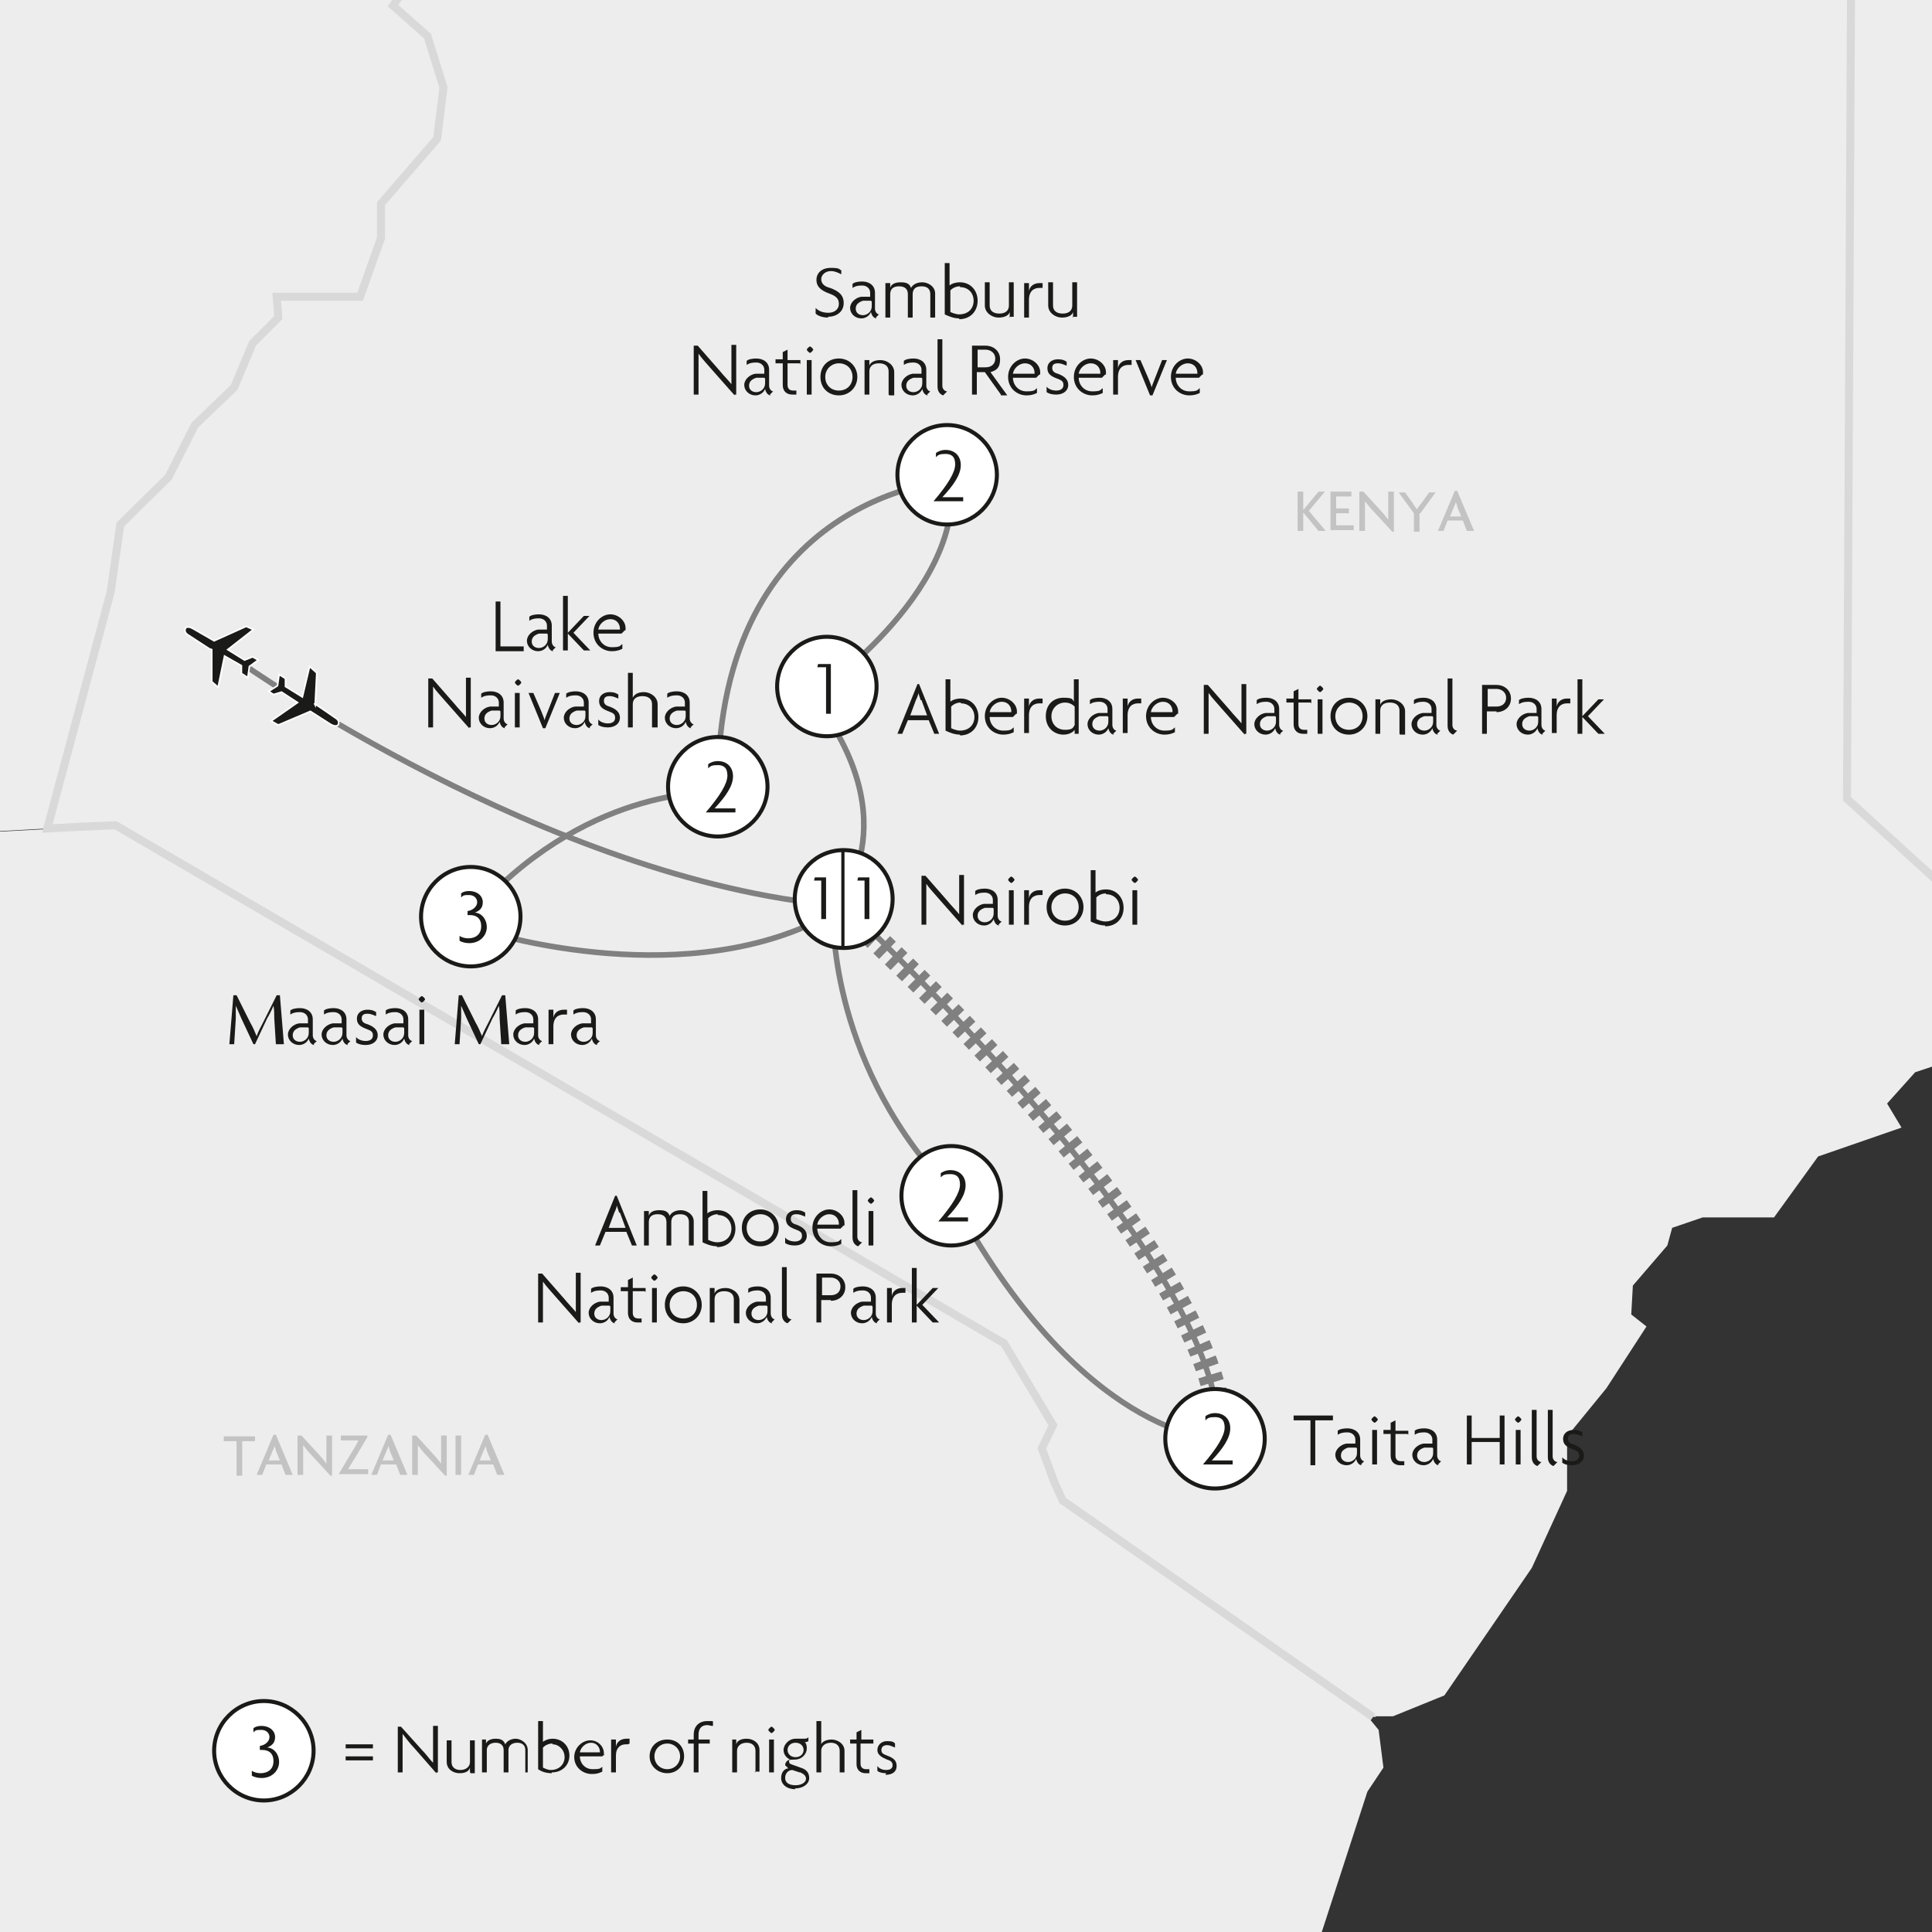 <?xml version="1.0" encoding="UTF-8"?>
<svg xmlns="http://www.w3.org/2000/svg" xmlns:xlink="http://www.w3.org/1999/xlink" version="1.1" viewBox="0 0 240.9 240.9">
  <rect x="0" y="0" width="240.9" height="240.9" fill="#333333" stroke="none"/>
  <defs>
    <style>
      .cls-1 {
        stroke: #fff;
        stroke-width: .2px;
      }

      .cls-1, .cls-2, .cls-3, .cls-4, .cls-5, .cls-6, .cls-7 {
        fill: none;
      }

      .cls-8 {
        fill: #ededed;
      }

      .cls-8, .cls-2, .cls-9 {
        stroke-width: 0px;
      }

      .cls-8, .cls-7 {
        fill-rule: evenodd;
      }

      .cls-10 {
        clip-path: url(#clippath);
      }

      .cls-9 {
        fill: #1a1a18;
      }

      .cls-11 {
        stroke-width: .5px;
      }

      .cls-11, .cls-12 {
        fill: #fff;
      }

      .cls-11, .cls-12, .cls-6 {
        stroke: #1a1a18;
      }

      .cls-12 {
        stroke-width: .5px;
      }

      .cls-3 {
        stroke-dasharray: 0 0 1 1;
        stroke-width: 3px;
      }

      .cls-3, .cls-5 {
        stroke: gray;
      }

      .cls-4 {
        display: none;
        stroke-width: 1.2px;
      }

      .cls-4, .cls-6, .cls-7 {
        stroke-miterlimit: 10;
      }

      .cls-4, .cls-7 {
        stroke: #d9d9d9;
      }

      .cls-13 {
        opacity: .2;
      }

      .cls-5 {
        stroke-width: .7px;
      }

      .cls-6 {
        stroke-width: .4px;
      }
    </style>
    <clipPath id="clippath">
      <rect class="cls-2" width="240.9" height="240.9"/>
    </clipPath>
  </defs>
  <g id="Map">
    <g class="cls-10">
      <g>
        <polygon class="cls-8" points="-90.9 110.7 -89.2 108.4 -86.4 108.9 -83.8 106.3 -47 106.2 14.8 102.9 125.6 167.5 131.7 177.7 130.3 180.6 131.5 184.4 134.1 187.6 171.6 214.1 170.5 214 171.9 215.7 172.5 220.4 170.5 223.4 164 243.4 159 256.1 159.3 263 167.8 270.4 174.2 277.6 178.2 277 182.2 288.2 180.5 291.7 178 290.9 174.3 293.3 172.5 300.6 173.1 311.7 177.6 316.2 176.8 323.2 172.7 326.6 173.8 333.4 177.1 341.3 175.4 341.8 177.2 345.5 178.4 351.4 182 354.4 179 359.3 181.9 362.7 184.9 371.8 183.9 376.3 194.6 386.7 202.5 387.8 209 393.3 209 396.3 209.8 396.8 208.7 397.3 206.1 400.3 200.4 398.8 197 403.6 192.4 407.3 186.1 408.1 181.9 412.5 175 413.3 172.8 416 168 417.5 163.7 415.8 152.3 419.2 149.5 421.6 144.1 422.3 139.9 419.2 135.8 420.1 130.4 418.4 128.2 420.3 129.7 423.8 127.5 428.4 119 429 112.7 431.4 109 429 105.1 428.8 104.7 426.9 101.2 425.3 98.8 427.3 95.5 428.2 89 432.7 80.1 435.3 81 432.7 77.9 429.5 74 429 70.3 426.4 66.4 425.3 66.2 422.7 61.8 423.6 60.5 425.8 55.5 426.9 26.6 427.3 20.7 448.7 21.2 397.9 19.6 386.4 9.5 375.3 6.2 372.1 2.9 370.1 1.6 368.1 -.6 367.6 -2.6 366 -6 365.5 -7.8 366.7 -9.5 364.7 -13.1 364.2 -14.9 360.8 -17.8 360.4 -19.2 361.5 -19.3 361.1 -21.7 361.1 -27.2 355.3 -29.1 350.5 -33 349.8 -35.7 347.2 -38.9 347.2 -52.6 342.4 -58.3 342.2 -62 338.7 -62.4 336.4 -66.8 333.3 -69.8 333.3 -74.4 331.6 -78.7 331.6 -88.8 326.7 -96.1 302.8 -117.5 273.4 -124.7 237.8 -128.6 212.2 -113.4 212.5 -103.3 209.9 -98 202.4 -90.2 193.7 -86.7 190.8 -82.7 186.4 -77.7 181.5 -77.2 177.1 -78.9 168.1 -82.7 167.5 -83.8 163.8 -88.2 161.5 -88.2 157.4 -89.9 154.8 -89.9 151.8 -88.7 153.2 -85.4 153.9 -82.2 152 -79.7 149.6 -78.7 145.7 -77 141.4 -77.8 135.4 -80.3 126.7 -82.9 122.6 -83.7 119 -87.4 115.9 -90.9 110.7"/>
        <polygon class="cls-8" points="-270.8 -603.3 90.2 -606 89.8 -603.4 89.1 -600.7 90.7 -598.4 89.9 -596.8 91 -595.4 90.9 -594.2 92.2 -592.5 94.2 -584.1 100 -577.2 99.9 -574.2 98.5 -574.2 97.7 -576.2 95.3 -579.1 94.3 -578.1 95.1 -572.6 102.4 -550.9 104 -539 102.2 -527.8 106.3 -514.8 111.7 -504.5 116.8 -503.4 130 -494.5 130 -488.8 136.2 -488.5 142.8 -485.1 142.8 -481 144.8 -481 140.8 -474.9 135.9 -472.2 130.8 -471.2 128.5 -467 121.8 -467.7 118.1 -464.6 112.2 -463.3 111.7 -460.3 113.1 -457.4 112.3 -454 104.3 -454 100.8 -451.8 100.8 -445.7 97.9 -438.7 100.7 -436.8 102.3 -434.2 100.1 -431.2 96.6 -421.8 94.2 -406.7 89.3 -399.3 88.9 -394.3 85.7 -390.8 85.3 -383.5 88.9 -370.9 90.2 -364.8 91.7 -364.1 90.1 -362 86.8 -352.7 86.8 -342.4 78.6 -328.4 75.3 -318.8 72.7 -319.2 66.9 -318 66.1 -312.7 58.7 -300.6 58.6 -295.9 50 -289.8 46.3 -280.4 40.4 -257.9 37.1 -258.9 34.5 -258.5 33.4 -254.5 27 -246.7 24.7 -240.4 26.8 -236.9 27 -230.4 22.1 -222.7 19.8 -214.4 20.5 -202.5 19.5 -188.3 15.5 -185.2 13.5 -181.9 9.9 -182.6 6.8 -184.8 1 -183.4 -5.6 -184.8 -6 -178.2 -8.9 -176.4 -13.7 -169.8 -11.6 -165.8 -6.2 -163.9 6.4 -164.1 9.4 -160.4 14.8 -155 15.8 -150.8 17.9 -149.4 23.8 -138.9 29.2 -136.4 29.1 -134 31.3 -131.7 37.1 -131.7 40.7 -127 43.2 -122.3 48.3 -116.9 49.7 -105.7 52.6 -102.2 54.5 -91.6 44.4 -80.3 36.9 -68.9 34 -70.1 28.4 -64.6 25.5 -60.7 23.1 -59.7 19.6 -55.1 19.6 -55.1 12.4 -50.3 8.9 -45.4 2.2 -42.2 -4.7 -44.2 -15.5 -43.7 -22.1 -40.8 -27.1 -40.8 -29.4 -39.6 -33.1 -40.5 -36.9 -37 -36.9 -32.1 -40.4 -32.1 -47.4 -34.4 -48 -39 -53.5 -40.5 -58.1 -39 -65.9 -41.9 -71.7 -44.2 -75.5 -40.8 -75.8 -36.4 -74.4 -33.9 -75 -32.7 -77.2 -34.1 -84.6 -33.9 -85.8 -34 -86.5 -37.4 -88.1 -41.8 -90 -44.2 -92.3 -49.2 -95.4 -52.2 -103.4 -54.8 -105 -57.4 -108.4 -61.3 -112.1 -69 -114.5 -70.5 -121.3 -70.8 -124.5 -66.9 -127.2 -63.6 -133.5 -61.9 -136 -62 -136.9 -63.6 -140.8 -63.8 -148 -63.8 -151.7 -61.9 -154 -58.1 -157.4 -57.1 -163.4 -59.4 -169.5 -64.5 -172.9 -68.2 -176.3 -69.2 -179.6 -73 -180.6 -77.8 -181.5 -78.2 -181.5 -79.4 -183.9 -82.9 -189.4 -86.4 -192.8 -88.9 -193.9 -98.1 -193 -101 -197.7 -104.7 -207.7 -107.2 -210.4 -110.1 -210.2 -115.9 -211.7 -118.3 -218 -120.2 -221 -123.4 -221.4 -132.1 -223.7 -135.9 -233.6 -141.6 -235.8 -141.3 -240.7 -143.8 -243.1 -142.6 -248.3 -144.1 -254.3 -149.3 -251.9 -151.9 -251.2 -154.4 -247.3 -157.6 -246 -162 -248.4 -165.2 -253.5 -165.6 -259.5 -168.5 -261.1 -172.6 -265.7 -175.4 -270.8 -175.7 -277.7 -178.6 -282.9 -182.6 -283.8 -188.2 -281.6 -192.3 -284.5 -194.6 -293.6 -194.9 -295.8 -192 -303.5 -192.1 -307.7 -195.8 -308 -204.9 -306 -210.7 -304 -213.5 -302.5 -219.9 -304.7 -224.4 -309.9 -236.2 -317.9 -247 -319.1 -250 -325.5 -255.5 -323.9 -257.6 -323.9 -261.7 -327.1 -265.3 -326.5 -266.8 -326.5 -270.8 -323.9 -275.2 -326.8 -279.8 -338.1 -282.7 -339.3 -288.5 -339.5 -296.4 -342.4 -301.6 -340.1 -305.4 -344.2 -308.3 -340.7 -310.6 -340.7 -314.9 -344.2 -315.8 -351.4 -310.6 -355.5 -314.7 -355.5 -321.3 -345.9 -331.5 -342.7 -336.4 -343.3 -342.5 -348.8 -345.7 -347.7 -349.7 -341.6 -353.5 -338.4 -359.9 -341.9 -363.4 -342.1 -367.7 -336.9 -373 -333.7 -372.7 -323.9 -385.7 -320.4 -392.7 -323.6 -396.8 -323.6 -404.3 -318.1 -408.7 -310.5 -408.7 -305.3 -405.4 -299.8 -408.9 -295.1 -410.7 -297.3 -530.1 -297.2 -530.3 -297.1 -541.2 -268.2 -544 -270.8 -603.3"/>
        <polygon class="cls-8" points="13.8 73.8 15 65.4 20.8 59.9 24.3 53 29.2 48.3 31.5 42.8 34.7 39.6 34.5 37 44.9 37 47.5 29.7 47.5 25.4 54.5 17.3 55.3 10.9 53.3 4.5 49 .7 51.6 -3 48.1 -5.6 44 -7.4 40.3 -16.7 33.3 -23.3 33.3 -29.4 31.3 -36.1 27.2 -37 27.8 -42.2 24.9 -44 22.8 -51.8 19.9 -55.3 12.4 -50.3 8.9 -45.4 2.2 -42.2 -4.7 -44.2 -15.5 -43.7 -22.1 -40.8 -27.1 -40.8 -29.4 -39.6 -33.1 -40.5 -36.9 -37 -36.9 -32.1 -40.4 -32.1 -47.4 -34.4 -48 -39 -53.5 -40.5 -58.1 -39 -65.9 -41.9 -71.7 -44.2 -75.5 -40.8 -75.8 -36.4 -74.4 -33.9 -75 -32.7 -75 -32.7 -76.5 -27.2 -79.5 -23.1 -79.5 -14.7 -81.3 -4.4 -81.9 3.3 -78.5 5.7 -75.6 9.6 -73.3 14.6 -73.9 18 -89.4 38.7 -98.9 49.3 -101.5 53.9 -113.3 75 -115.5 78.7 -115.7 86.6 -116.6 97.6 -120.5 108.5 -119.6 115.5 -121.1 116.9 -119.5 117.6 -114.6 116.5 -109.6 112.6 -106.3 114.2 -103.8 116.5 -99.5 116.5 -97.3 114.5 -97.1 110.3 -92.2 109.4 -91.3 110.7 -89.6 108.4 -86.8 108.9 -84.2 106.3 -58.9 106.2 -58.1 106.2 -35.7 105.6 5.9 103.3 13.8 73.8"/>
        <polygon class="cls-8" points="54.5 -91.6 52.6 -102.2 49.7 -105.7 48.3 -116.9 43.2 -122.3 40.7 -127 37.1 -131.7 31.3 -131.7 29.1 -134 29.2 -136.4 23.8 -138.9 17.9 -149.4 15.8 -150.8 14.8 -155 9.4 -160.4 6.4 -164.1 -6.2 -163.9 -11.6 -165.8 -13.7 -169.8 -8.9 -176.4 -6 -178.2 -5.6 -184.8 1 -183.4 6.8 -184.8 9.9 -182.6 13.5 -181.9 15.5 -185.2 19.5 -188.3 20.5 -202.5 19.8 -214.4 22.1 -222.7 27 -230.4 26.8 -236.9 24.7 -240.4 27 -246.7 33.4 -254.5 34.5 -258.5 37.1 -258.9 40.4 -257.9 46.3 -280.4 50 -289.8 58.6 -295.9 58.7 -300.6 66.1 -312.7 66.9 -318 72.7 -319.2 75.3 -318.8 78.6 -328.4 86.8 -342.4 86.8 -352.7 90.1 -362 91.7 -364.1 95.8 -362.4 102.1 -362.1 104.3 -365.8 109.1 -366.1 117.3 -383.2 120.6 -381.1 122.3 -378 134.3 -373.7 140 -373.7 145.5 -378.4 151.3 -379.2 155.5 -375.4 157.7 -377.7 162.9 -377.6 172.5 -369.9 173.4 -371.6 178.3 -372.6 184.4 -371.3 189.8 -366.4 194.7 -365.3 205.3 -355.9 207.7 -351.2 216.4 -349.9 217.3 -347.9 223.1 -347.3 225.1 -344.5 232.2 -339.9 240.8 -331.4 246.3 -330.3 252.2 -322 252.9 -316.1 254.8 -312.5 259.1 -312.4 267.4 -301.5 261.6 -299.8 259.7 -292.6 257.1 -287.2 258.3 -279.3 255.3 -273.9 254.8 -268.4 250 -261.6 252.9 -258.1 264.2 -258.5 271.3 -263.1 279.5 -264.6 284.9 -261.5 283 -258.2 284.8 -246.8 290 -230.5 298.2 -226.4 297 -217.7 301.1 -208.4 312.1 -206.1 319.6 -199.7 408.5 -172.4 447.5 -173 353 -79.3 334.6 -79.9 315.8 -79.1 310 -75.5 304.8 -75.1 297.2 -71.1 294.7 -65 288.8 -61.6 280.9 -57.2 272 -55.9 262.3 -51.2 259.7 -46.9 258.6 -46.5 251 -46.7 239.6 -44.8 234.6 -47.7 230.9 -54.2 226.6 -56.4 212.5 -54.5 209.3 -52.5 204.6 -52.8 198.2 -50.3 195.3 -46.4 187.3 -34 181.4 -33.6 177 -33.6 171.6 -35.5 163.5 -34.3 156.9 -37.2 146.2 -37.2 141.4 -38.8 136.4 -44.5 129 -49.6 116.4 -61.7 110.7 -65.2 96 -64.3 88.5 -66.2 81.7 -63.8 75.8 -65 70.6 -70.8 70.6 -89 66 -89.8 60 -88.6 56.8 -94.1 54.5 -91.6"/>
        <polygon class="cls-8" points="258.6 -46.5 259.7 -46.9 262.3 -51.2 272 -55.9 280.9 -57.2 288.8 -61.6 294.7 -65 297.2 -71.1 304.8 -75.1 310 -75.5 315.8 -79.1 334.6 -79.9 353 -79.3 447.5 -173 408.5 -172.4 319.6 -199.7 312.1 -206.1 301.1 -208.4 297 -217.7 298.2 -226.4 290 -230.5 284.8 -246.8 283 -258.2 285.6 -262.7 292.6 -275.7 294.4 -271.9 296.4 -271.6 314.7 -251.4 316.9 -246.8 319.8 -246 327.3 -239.2 334.7 -237.4 343.5 -238.5 346.2 -241.9 354.1 -246.6 359 -246.7 369.1 -254.8 372.1 -254.9 373.9 -253.2 382.1 -253.6 385 -254.6 391 -251.7 399.8 -252.8 418.1 -264.2 424 -265.3 429.9 -262.7 434.5 -264.2 442.7 -263.8 451.1 -268 460.6 -268.7 463.5 -267 466.6 -267 481.3 -269.7 486.9 -274.2 495.8 -275.4 498.3 -273.2 499.2 -275.6 508.5 -276.8 513.8 -282.1 514.9 -281.3 517.2 -285.7 516.4 -286.4 520.1 -290 522.7 -289.7 522.3 -291 526 -288.5 533.7 -285.8 537.2 -286.1 538.5 -285.2 535.4 -280.6 533.5 -275.8 533.1 -270.9 531.4 -267.9 532.9 -265.3 536.8 -265.1 537.1 -263.3 533.9 -260.7 531.2 -254.4 533.9 -250.7 534.8 -245.6 532.6 -240.9 536.7 -241.4 536.2 -242.9 538.1 -242.4 539.9 -238.8 538 -237.7 537.3 -238.9 533.5 -238.9 530.9 -238.2 526.4 -230.7 528.8 -226.7 527.7 -219.5 525.7 -216.3 526.2 -208.5 515.8 -193.9 508.6 -178.9 504.3 -173.5 501.9 -173.9 495.2 -166.7 494.8 -163.3 497.7 -159 493.9 -155.5 476.7 -122.9 476 -113.3 465.1 -98 464.6 -93 444.1 -65.1 442 -58.7 432.9 -49.3 416.9 -29.9 383.3 -.2 368.9 12.1 358.9 14 350.4 19.9 339.7 28.1 319.1 49.8 314.6 51.2 297.7 69.9 294.7 71.1 292.2 75.6 286 77.4 279.6 83.6 276.9 90 251.9 117.6 251.6 119 230.3 99.6 230.9 -19.9 259 -46.5 258.6 -46.5"/>
        <path class="cls-8" d="M19.6-55.1l3.5-4.7,2.3-1,2.9-3.9,5.6-5.5,3,1.2,7.5-11.4,12.4-13.8,3.2,5.5,6-1.2,4.6.7v18.2l5.2,5.8,5.8,1.2,6.8-2.3,7.6,1.9,14.7-.9,5.7,3.5,12.6,12.1,7.4,5.1,5,5.7,4.8,1.6h10.7l6.6,2.9,8.1-1.2,5.4,1.9h4.4l6-.4,8-12.4,2.9-3.9,6.4-2.5,4.6.3,3.2-2.1,14.1-1.9,4.3,2.2,3.6,6.6,5.1,2.9,11.4-1.9h8c0,.1-28.1,26.8-28.1,26.8l-.6,119.5,21.3,19.4-.5,1.9-9.9,12.1-2.4.8-3.5,3.9,1.8,3-10.4,3.6-5.5,7.6h-8.9l-3.8,1.3-.6,2.2-4.3,5-.2,3.6,1.9,1.5-5,7.7-4.9,6v6.8l-4.4,9.6-10.9,15.9-6.4,2.6h-2.6c0,0-37.5-26.6-37.5-26.6l-2.6-3.2-1.2-3.8,1.5-2.9-6.1-10.2L14.4,102.9l-8.5.5,7.9-29.5,1.2-8.4,5.8-5.5,3.5-6.9,4.9-4.7,2.3-5.5,3.2-3.2-.3-2.6h10.4l2.6-7.2v-4.4l7-8.1.9-6.4-2-6.4-4.4-3.8,2.6-3.8-3.5-2.6-4.1-1.8-3.8-9.3-7-6.7v-6.1l-2-6.7-4.1-.9.6-5.2-2.9-1.7-2-7.8-2.9-3.5-.3.2h0ZM-58.9,106.2h11.4s11.7-.7,11.7-.7l-22.4.6h-.8Z"/>
        <polyline class="cls-7" points="171.2 214.1 132.5 187.1 131.5 184.9 129.9 180.6 131.3 177.7 125.2 167.5 14.4 102.9 9.7 103.1 5.9 103.3 13.8 73.8 15 65.4 21 59.5 24.3 53 29.2 48.3 31.5 42.8 34.7 39.6 34.5 37 44.9 37 47.5 29.7 47.5 25.4 54.5 17.3 55.3 10.9 53.3 4.5 49 .7 51.6 -3 48.1 -5.6 44 -7.4 40.3 -16.7 33.3 -23.3 33.3 -29.4 31.3 -36.1 27.2 -37 27.8 -42.2 24.9 -44 22.5 -52.2 19.6 -55.1 23.1 -59.7 25.5 -60.7 28.4 -64.6 34 -70.1 36.9 -68.9 44.4 -80.3 56.8 -94.1 60 -88.6 66 -89.8 70.6 -89 70.6 -70.8 75.8 -65 81.7 -63.8 88.5 -66.2 96.7 -64.3 110.7 -65.2 116.4 -61.7 129 -49.6 136.4 -44.5 141.4 -38.8 146.2 -37.2 156.9 -37.2 163.5 -34.3 171.6 -35.5 177 -33.6 187.3 -34 197.9 -49.9 204.6 -52.8 209.3 -52.5 212.5 -54.5 226.6 -56.4 230.9 -54.2 234.6 -47.7 239.6 -44.8 251 -46.7 258.6 -46.5 230.9 -19.9 230.3 99.6 251.6 119"/>
        <line class="cls-4" x1="-3.5" y1="104" x2="9.7" y2="103.1"/>
        <polyline class="cls-7" points="20.9 -56.7 12.4 -50.3 8.9 -45.4 .4 -41.2"/>
        <polyline class="cls-7" points="258.6 -46.5 262.3 -51.2 272 -55.9 280.9 -57.2 294.7 -65"/>
      </g>
    </g>
  </g>
  <g id="Lines">
    <path class="cls-5" d="M131.8,123.3"/>
    <path class="cls-5" d="M105.3,112.8"/>
    <path class="cls-5" d="M118.6,149.1c16.1,30.1,32.9,30.3,32.9,30.3"/>
    <path class="cls-5" d="M58.7,115"/>
    <path class="cls-5" d="M151.5,179.4s6.7-15.1-46.2-66.6"/>
    <path class="cls-5" d="M30,82.6s38.3,27.1,74.3,30.3c0,0,9.4-10.1-3-26.1,0,0,18.8-12.7,17.3-26.9,0,0-29.1,1.6-29.1,38.3"/>
    <path class="cls-5" d="M89.5,98.8s-15.5-1-29.5,14"/>
    <g>
      <path class="cls-9" d="M39.3,87.9l.2-4-.9-.8-.9,3.8-2.1-1.3v-1c0,0-.8-.5-.8-.5l-.2,1.4-1.1.7.6.4,1-.3,2,1.3-3.3,2.3.9.5,4-1.7,2.5,1.6s.8.5,1,0c.2-.5-.4-.8-.4-.8"/>
      <path class="cls-1" d="M39.3,87.9l.2-4-.9-.8-.9,3.8-2.1-1.3v-1c0,0-.8-.5-.8-.5l-.2,1.4-1.1.7.6.4,1-.3,2,1.3-3.3,2.3.9.5,4-1.7,2.5,1.6s.8.5,1,0c.2-.5-.4-.8-.4-.8l-2.6-1.8h0Z"/>
    </g>
    <g>
      <path class="cls-9" d="M26.4,81v4c0,0,.8.7.8.7l.8-3.9,2.1,1.2v1c.1,0,.8.5.8.5l.2-1.4,1.1-.8-.7-.4-1,.4-2.1-1.3,3.2-2.5-.9-.4-4,1.8-2.6-1.5s-.8-.5-1,0c-.2.5.4.8.4.8"/>
      <path class="cls-1" d="M26.4,81v4c0,0,.8.7.8.7l.8-3.9,2.1,1.2v1c.1,0,.8.5.8.5l.2-1.4,1.1-.8-.7-.4-1,.4-2.1-1.3,3.2-2.5-.9-.4-4,1.8-2.6-1.5s-.8-.5-1,0c-.2.5.4.8.4.8l2.6,1.7h0Z"/>
    </g>
    <path class="cls-3" d="M152,178.3s3.2-18.3-46.8-65"/>
    <path class="cls-5" d="M61.2,116.3s24.8,7.7,42.7-2.5c0,0-.8,17.8,13.8,33.8"/>
  </g>
  <g id="Places">
    <g class="cls-13">
      <path class="cls-9" d="M164.4,66.2l-1.9-2.3h0v2.3h-.7v-4.9h.7v2.3h0l1.9-2.3h.8l-2,2.4,2.1,2.5h-1Z"/>
      <path class="cls-9" d="M165.9,66.2v-4.9h2.6v.6h-1.9v1.5h1.6v.6h-1.6v1.5h2.2v.6h-2.9Z"/>
      <path class="cls-9" d="M173.6,66.3l-2.3-2.5c-.4-.4-.8-.9-1.1-1.3h0c0,.5,0,.9,0,1.2v2.5h-.7v-4.9h.5l2.1,2.3c.3.3.7.8,1,1.2h0c0-.4,0-.8,0-1.2v-2.3h.7v5h-.2Z"/>
      <path class="cls-9" d="M177,64v2.3h-.7v-2.3l-1.9-2.6h.8l1,1.4c.1.2.3.5.5.7h0c.1-.2.3-.5.5-.7l1-1.4h.8l-1.9,2.6Z"/>
      <path class="cls-9" d="M182.9,66.2l-.5-1.3h-1.9l-.5,1.3h-.7l2.1-5h.3l2.1,5h-.8ZM181.7,63.2c0-.2-.1-.4-.2-.6h0c0,.2-.1.4-.2.6l-.5,1.2h1.4l-.5-1.2Z"/>
    </g>
    <g class="cls-13">
      <path class="cls-9" d="M30.2,179.7v4.3h-.7v-4.3h-1.6v-.6h3.9v.6h-1.6Z"/>
      <path class="cls-9" d="M35.6,183.9l-.5-1.3h-1.9l-.5,1.3h-.7l2.1-5h.3l2.1,5h-.8ZM34.4,180.9c0-.2-.1-.4-.2-.6h0c0,.2-.1.4-.2.6l-.5,1.2h1.4l-.5-1.2Z"/>
      <path class="cls-9" d="M41.2,184l-2.3-2.5c-.4-.4-.8-.9-1.1-1.3h0c0,.5,0,.9,0,1.2v2.5h-.7v-4.9h.5l2.1,2.3c.3.3.7.8,1,1.2h0c0-.4,0-.8,0-1.2v-2.3h.7v5h-.2Z"/>
      <path class="cls-9" d="M42.3,183.9v-.2l1.6-2.7c.3-.4.6-1,.8-1.4h0s-2.2,0-2.2,0v-.6h3.3v.2l-1.6,2.7c-.3.4-.6,1-.8,1.3h0s2.5,0,2.5,0v.6h-3.5Z"/>
      <path class="cls-9" d="M49.9,183.9l-.5-1.3h-1.9l-.5,1.3h-.7l2.1-5h.3l2.1,5h-.8ZM48.6,180.9c0-.2-.1-.4-.2-.6h0c0,.2-.1.4-.2.6l-.5,1.2h1.4l-.5-1.2Z"/>
      <path class="cls-9" d="M55.5,184l-2.3-2.5c-.4-.4-.8-.9-1.1-1.3h0c0,.5,0,.9,0,1.2v2.5h-.7v-4.9h.5l2.1,2.3c.3.3.7.8,1,1.2h0c0-.4,0-.8,0-1.2v-2.3h.7v5h-.2Z"/>
      <path class="cls-9" d="M56.8,183.9v-4.9h.7v4.9h-.7Z"/>
      <path class="cls-9" d="M62,183.9l-.5-1.3h-1.9l-.5,1.3h-.7l2.1-5h.3l2.1,5h-.8ZM60.7,180.9c0-.2-.1-.4-.2-.6h0c0,.2-.1.4-.2.6l-.5,1.2h1.4l-.5-1.2Z"/>
    </g>
    <g>
      <path class="cls-9" d="M61.8,81.1v-6.1h.6v5.6h2.9v.6h-3.5Z"/>
      <path class="cls-9" d="M69,81.2c-.3,0-.6-.3-.7-.8-.2.5-.7.8-1.2.8-.8,0-1.4-.6-1.4-1.3s.7-1.3,1.4-1.4h1.1v-.5c0-.5-.4-.9-1-.9s-.9.1-1.2.3v-.5c.2-.2.7-.3,1.2-.3.9,0,1.6.5,1.6,1.4v2c0,.4.3.7.5.7l-.4.4ZM68.2,79h-1c-.6.2-.9.5-.9,1s.4.8.9.8,1.1-.4,1.1-1.1v-.6Z"/>
      <path class="cls-9" d="M72.8,81.1l-2-2.1h0v2.1h-.6v-6.8h.6v4.6h0l2-2.1h.7l-2,2.1,2.1,2.2h-.8Z"/>
      <path class="cls-9" d="M77.9,78.6l-.4.4h-2.9c0,.8.6,1.7,1.7,1.7s1-.2,1.3-.4v.6c-.4.2-.8.3-1.3.3-1.2,0-2.3-.9-2.3-2.3s1.1-2.3,2.1-2.3,1.9.8,1.9,1.7,0,.2,0,.3ZM76.1,77.2c-.7,0-1.4.6-1.5,1.3h2.7s0,0,0-.1c0-.6-.4-1.2-1.2-1.2Z"/>
      <path class="cls-9" d="M58.5,90.8l-3-3.4c-.5-.6-1.1-1.2-1.5-1.8h0c0,.6,0,1.1,0,1.7v3.4h-.6v-6.1h.5l2.8,3.2c.4.5,1,1.1,1.4,1.6h0c0-.6,0-1.1,0-1.6v-3.3h.6v6.2h-.2Z"/>
      <path class="cls-9" d="M63,90.8c-.3,0-.6-.3-.7-.8-.2.5-.7.8-1.2.8-.8,0-1.4-.6-1.4-1.3s.7-1.3,1.4-1.4h1.1v-.5c0-.5-.4-.9-1-.9s-.9.1-1.2.3v-.5c.2-.2.7-.3,1.2-.3.9,0,1.6.5,1.6,1.4v2c0,.4.3.7.5.7l-.4.4ZM62.3,88.6h-1c-.6.2-.9.5-.9,1s.4.8.9.8,1.1-.4,1.1-1.1v-.6Z"/>
      <path class="cls-9" d="M64.6,85.5c-.1,0-.4-.3-.4-.4s.3-.4.4-.4.4.3.4.4-.3.4-.4.4ZM64.2,90.7v-4.3h.6v4.3h-.6Z"/>
      <path class="cls-9" d="M67.9,90.8h-.2l-1.8-4.4h.6l1,2.3c.1.3.3.7.4,1.1h0c.1-.4.3-.8.4-1.1l.9-2.3h.6l-1.8,4.4Z"/>
      <path class="cls-9" d="M73.6,90.8c-.3,0-.6-.3-.7-.8-.2.5-.7.8-1.2.8-.8,0-1.4-.6-1.4-1.3s.7-1.3,1.4-1.4h1.1v-.5c0-.5-.4-.9-1-.9s-.9.1-1.2.3v-.5c.2-.2.7-.3,1.2-.3.9,0,1.6.5,1.6,1.4v2c0,.4.3.7.5.7l-.4.4ZM72.9,88.6h-1c-.6.2-.9.5-.9,1s.4.8.9.8,1.1-.4,1.1-1.1v-.6Z"/>
      <path class="cls-9" d="M75.8,90.7c-.5,0-.9-.1-1.2-.3v-.7c.2.3.7.5,1.2.5s.9-.2.9-.7-.3-.6-.8-.8c-.8-.3-1.2-.6-1.2-1.3s.6-1.1,1.3-1.1.9.2,1.1.3v.5c-.3-.1-.6-.3-1.1-.3s-.7.2-.7.6.3.6.7.7c.8.3,1.3.7,1.3,1.4s-.6,1.2-1.5,1.2Z"/>
      <path class="cls-9" d="M81.3,90.7v-2.9c0-.6-.4-1-1.2-1s-1.2.4-1.2,1v2.9h-.6v-6.8h.6v3.1h0c.2-.4.6-.7,1.4-.7s1.7.6,1.7,1.5v2.9h-.6Z"/>
      <path class="cls-9" d="M86.2,90.8c-.3,0-.6-.3-.7-.8-.2.5-.7.8-1.2.8-.8,0-1.4-.6-1.4-1.3s.7-1.3,1.4-1.4h1.1v-.5c0-.5-.4-.9-1-.9s-.9.1-1.2.3v-.5c.2-.2.7-.3,1.2-.3.9,0,1.6.5,1.6,1.4v2c0,.4.3.7.5.7l-.4.4ZM85.4,88.6h-1c-.6.2-.9.5-.9,1s.4.8.9.8,1.1-.4,1.1-1.1v-.6Z"/>
    </g>
    <g>
      <path class="cls-9" d="M103.3,39.6c-.7,0-1.3-.2-1.6-.5v-.7c.4.4.9.6,1.6.6s1.3-.4,1.3-1.1-.4-1-1.2-1.3c-1.1-.4-1.6-.9-1.6-1.7s.6-1.5,1.8-1.5,1,.2,1.3.3v.5c-.4-.2-.8-.4-1.3-.4-.7,0-1.2.5-1.2,1s.3.9,1.1,1.1c1.1.4,1.7.9,1.7,1.9s-.8,1.7-2,1.7Z"/>
      <path class="cls-9" d="M109.3,39.7c-.3,0-.6-.3-.7-.8-.2.5-.7.8-1.2.8-.8,0-1.4-.6-1.4-1.3s.7-1.3,1.4-1.4h1.1v-.5c0-.5-.4-.9-1-.9s-.9.1-1.2.3v-.5c.2-.2.7-.3,1.2-.3.9,0,1.6.5,1.6,1.4v2c0,.4.3.7.5.7l-.4.4ZM108.6,37.5h-1c-.6.2-.9.5-.9,1s.4.8.9.8,1.1-.4,1.1-1.1v-.6Z"/>
      <path class="cls-9" d="M116,39.6v-2.9c0-.6-.3-1-1.1-1s-1.1.4-1.1,1v2.9h-.6v-2.9c0-.6-.3-1-1.1-1s-1.1.4-1.1,1v2.9h-.6v-4.3h.6v.6h0c.1-.4.5-.7,1.3-.7s1.1.2,1.3.7c.2-.4.7-.7,1.4-.7s1.6.5,1.6,1.4v3h-.6Z"/>
      <path class="cls-9" d="M119.6,39.7c-.7,0-1.4-.3-1.8-.5v-6.4h.6v2.8c.2-.2.7-.4,1.3-.4,1.3,0,2.2,1,2.2,2.3s-.9,2.3-2.3,2.3ZM119.7,35.7c-.6,0-1,.3-1.2.5v2.7c.2.1.7.3,1.1.3,1.1,0,1.8-.7,1.8-1.7s-.7-1.7-1.7-1.7Z"/>
      <path class="cls-9" d="M125.9,39.6v-.7h0c-.1.4-.6.7-1.4.7s-1.7-.6-1.7-1.5v-2.9h.6v2.9c0,.6.4,1,1.2,1s1.2-.4,1.2-1v-2.9h.6v4.3h-.6Z"/>
      <path class="cls-9" d="M129.9,35.9c0,0-.2,0-.3,0-.7,0-1.3.4-1.3,1.5v2.2h-.6v-4.3h.6v1h0c.1-.6.6-1,1.3-1s.3,0,.4,0v.6Z"/>
      <path class="cls-9" d="M133.8,39.6v-.7h0c-.1.4-.6.7-1.4.7s-1.7-.6-1.7-1.5v-2.9h.6v2.9c0,.6.4,1,1.2,1s1.2-.4,1.2-1v-2.9h.6v4.3h-.6Z"/>
      <path class="cls-9" d="M91.6,49.3l-3-3.4c-.5-.6-1.1-1.2-1.5-1.8h0c0,.6,0,1.1,0,1.7v3.4h-.6v-6.1h.5l2.8,3.2c.4.5,1,1.1,1.4,1.6h0c0-.6,0-1.1,0-1.6v-3.3h.6v6.2h-.2Z"/>
      <path class="cls-9" d="M96.1,49.3c-.3,0-.6-.3-.7-.8-.2.5-.7.8-1.2.8-.8,0-1.4-.6-1.4-1.3s.7-1.3,1.4-1.4h1.1v-.5c0-.5-.4-.9-1-.9s-.9.1-1.2.3v-.5c.2-.2.7-.3,1.2-.3.9,0,1.6.5,1.6,1.4v2c0,.4.3.7.5.7l-.4.4ZM95.3,47.1h-1c-.6.2-.9.5-.9,1s.4.8.9.8,1.1-.4,1.1-1.1v-.6Z"/>
      <path class="cls-9" d="M99.7,45.3h-1.5v2.7c0,.5.3.7.7.7s.3,0,.4,0v.5c-.2,0-.4,0-.5,0-.7,0-1.2-.4-1.2-1.2v-2.7h-.9v-.5h.9v-.9l.6-.3v1.3h1.6v.5Z"/>
      <path class="cls-9" d="M101,44c-.1,0-.4-.3-.4-.4s.3-.4.4-.4.4.3.4.4-.3.4-.4.4ZM100.6,49.2v-4.3h.6v4.3h-.6Z"/>
      <path class="cls-9" d="M104.6,49.3c-1.3,0-2.3-.9-2.3-2.3s1-2.3,2.3-2.3,2.3,1,2.3,2.3-1,2.3-2.3,2.3ZM104.6,45.3c-.9,0-1.7.7-1.7,1.7s.7,1.7,1.7,1.7,1.7-.7,1.7-1.7-.7-1.7-1.7-1.7Z"/>
      <path class="cls-9" d="M110.8,49.2v-2.9c0-.6-.4-1-1.2-1s-1.2.4-1.2,1v2.9h-.6v-4.3h.6v.7h0c.1-.4.6-.7,1.4-.7s1.7.6,1.7,1.5v2.9h-.6Z"/>
      <path class="cls-9" d="M115.7,49.3c-.3,0-.6-.3-.7-.8-.2.5-.7.8-1.2.8-.8,0-1.4-.6-1.4-1.3s.7-1.3,1.4-1.4h1.1v-.5c0-.5-.4-.9-1-.9s-.9.1-1.2.3v-.5c.2-.2.7-.3,1.2-.3.9,0,1.6.5,1.6,1.4v2c0,.4.3.7.5.7l-.4.4ZM114.9,47.1h-1c-.6.2-.9.5-.9,1s.4.8.9.8,1.1-.4,1.1-1.1v-.6Z"/>
      <path class="cls-9" d="M117.6,49.3c-.3-.1-.7-.4-.7-1.1v-5.9h.6v5.8c0,.4.3.7.6.7l-.4.4Z"/>
      <path class="cls-9" d="M124.8,49.2l-2-2.8h-1v2.8h-.6v-6.1h1.7c.9,0,1.8.6,1.8,1.7s-.5,1.4-1.2,1.6l2.1,2.9h-.8ZM122.8,43.6h-.9v2.2h1c.7,0,1.2-.4,1.2-1.1s-.6-1.1-1.2-1.1Z"/>
      <path class="cls-9" d="M129.6,46.7l-.4.4h-2.9c0,.8.6,1.7,1.7,1.7s1-.2,1.3-.4v.6c-.4.2-.8.3-1.3.3-1.2,0-2.3-.9-2.3-2.3s1.1-2.3,2.1-2.3,1.9.8,1.9,1.7,0,.2,0,.3ZM127.8,45.3c-.7,0-1.4.6-1.5,1.3h2.7s0,0,0-.1c0-.6-.4-1.2-1.2-1.2Z"/>
      <path class="cls-9" d="M131.7,49.2c-.5,0-.9-.1-1.2-.3v-.7c.2.3.7.5,1.2.5s.9-.2.9-.7-.3-.6-.8-.8c-.8-.3-1.2-.6-1.2-1.3s.6-1.1,1.3-1.1.9.2,1.1.3v.5c-.3-.1-.6-.3-1.1-.3s-.7.2-.7.6.3.6.7.7c.8.3,1.3.7,1.3,1.4s-.6,1.2-1.5,1.2Z"/>
      <path class="cls-9" d="M137.8,46.7l-.4.4h-2.9c0,.8.6,1.7,1.7,1.7s1-.2,1.3-.4v.6c-.4.2-.8.3-1.3.3-1.2,0-2.3-.9-2.3-2.3s1.1-2.3,2.1-2.3,1.9.8,1.9,1.7,0,.2,0,.3ZM136,45.3c-.7,0-1.4.6-1.5,1.3h2.7s0,0,0-.1c0-.6-.4-1.2-1.2-1.2Z"/>
      <path class="cls-9" d="M141,45.5c0,0-.2,0-.3,0-.7,0-1.3.4-1.3,1.5v2.2h-.6v-4.3h.6v1h0c.1-.6.6-1,1.3-1s.3,0,.4,0v.6Z"/>
      <path class="cls-9" d="M143.6,49.3h-.2l-1.8-4.4h.6l1,2.3c.1.3.3.7.4,1.1h0c.1-.4.3-.8.4-1.1l.9-2.3h.6l-1.8,4.4Z"/>
      <path class="cls-9" d="M149.9,46.7l-.4.4h-2.9c0,.8.6,1.7,1.7,1.7s1-.2,1.3-.4v.6c-.4.2-.8.3-1.3.3-1.2,0-2.3-.9-2.3-2.3s1.1-2.3,2.1-2.3,1.9.8,1.9,1.7,0,.2,0,.3ZM148.1,45.3c-.7,0-1.4.6-1.5,1.3h2.7s0,0,0-.1c0-.6-.4-1.2-1.2-1.2Z"/>
    </g>
    <g>
      <path class="cls-9" d="M34.4,130.2l-.2-3.2c0-.5,0-1.1-.1-1.6h0c-.2.5-.5,1.1-.8,1.6l-1.5,3.2h-.2l-1.5-3.2c-.2-.5-.5-1.1-.7-1.6h0c0,.5,0,1.1,0,1.6l-.2,3.2h-.6l.5-6.1h.4l1.7,3.4c.3.5.6,1.2.8,1.7h0c.2-.6.5-1.1.8-1.7l1.7-3.4h.4l.5,6.1h-.6Z"/>
      <path class="cls-9" d="M39.2,130.3c-.3,0-.6-.3-.7-.8-.2.5-.7.8-1.2.8-.8,0-1.4-.6-1.4-1.3s.7-1.3,1.4-1.4h1.1v-.5c0-.5-.4-.9-1-.9s-.9.1-1.2.3v-.5c.2-.2.7-.3,1.2-.3.9,0,1.6.5,1.6,1.4v2c0,.4.3.7.5.7l-.4.4ZM38.4,128.1h-1c-.6.2-.9.5-.9,1s.4.8.9.8,1.1-.4,1.1-1.1v-.6Z"/>
      <path class="cls-9" d="M43.4,130.3c-.3,0-.6-.3-.7-.8-.2.5-.7.8-1.2.8-.8,0-1.4-.6-1.4-1.3s.7-1.3,1.4-1.4h1.1v-.5c0-.5-.4-.9-1-.9s-.9.1-1.2.3v-.5c.2-.2.7-.3,1.2-.3.9,0,1.6.5,1.6,1.4v2c0,.4.3.7.5.7l-.4.4ZM42.6,128.1h-1c-.6.2-.9.5-.9,1s.4.8.9.8,1.1-.4,1.1-1.1v-.6Z"/>
      <path class="cls-9" d="M45.6,130.3c-.5,0-.9-.1-1.2-.3v-.7c.2.3.7.5,1.2.5s.9-.2.9-.7-.3-.6-.8-.8c-.8-.3-1.2-.6-1.2-1.3s.6-1.1,1.3-1.1.9.2,1.1.3v.5c-.3-.1-.6-.3-1.1-.3s-.7.2-.7.6.3.6.7.7c.8.3,1.3.7,1.3,1.4s-.6,1.2-1.5,1.2Z"/>
      <path class="cls-9" d="M51.1,130.3c-.3,0-.6-.3-.7-.8-.2.5-.7.8-1.2.8-.8,0-1.4-.6-1.4-1.3s.7-1.3,1.4-1.4h1.1v-.5c0-.5-.4-.9-1-.9s-.9.1-1.2.3v-.5c.2-.2.7-.3,1.2-.3.9,0,1.6.5,1.6,1.4v2c0,.4.3.7.5.7l-.4.4ZM50.3,128.1h-1c-.6.2-.9.5-.9,1s.4.8.9.8,1.1-.4,1.1-1.1v-.6Z"/>
      <path class="cls-9" d="M52.6,125c-.1,0-.4-.3-.4-.4s.3-.4.4-.4.4.3.4.4-.3.4-.4.4ZM52.3,130.2v-4.3h.6v4.3h-.6Z"/>
      <path class="cls-9" d="M62.5,130.2l-.2-3.2c0-.5,0-1.1-.1-1.6h0c-.2.5-.5,1.1-.8,1.6l-1.5,3.2h-.2l-1.5-3.2c-.2-.5-.5-1.1-.7-1.6h0c0,.5,0,1.1,0,1.6l-.2,3.2h-.6l.5-6.1h.4l1.7,3.4c.3.5.6,1.2.8,1.7h0c.2-.6.5-1.1.8-1.7l1.7-3.4h.4l.5,6.1h-.6Z"/>
      <path class="cls-9" d="M67.3,130.3c-.3,0-.6-.3-.7-.8-.2.5-.7.8-1.2.8-.8,0-1.4-.6-1.4-1.3s.7-1.3,1.4-1.4h1.1v-.5c0-.5-.4-.9-1-.9s-.9.1-1.2.3v-.5c.2-.2.7-.3,1.2-.3.9,0,1.6.5,1.6,1.4v2c0,.4.3.7.5.7l-.4.4ZM66.5,128.1h-1c-.6.2-.9.5-.9,1s.4.8.9.8,1.1-.4,1.1-1.1v-.6Z"/>
      <path class="cls-9" d="M70.6,126.5c0,0-.2,0-.3,0-.7,0-1.3.4-1.3,1.5v2.2h-.6v-4.3h.6v1h0c.1-.6.6-1,1.3-1s.3,0,.4,0v.6Z"/>
      <path class="cls-9" d="M74.5,130.3c-.3,0-.6-.3-.7-.8-.2.5-.7.8-1.2.8-.8,0-1.4-.6-1.4-1.3s.7-1.3,1.4-1.4h1.1v-.5c0-.5-.4-.9-1-.9s-.9.1-1.2.3v-.5c.2-.2.7-.3,1.2-.3.9,0,1.6.5,1.6,1.4v2c0,.4.3.7.5.7l-.4.4ZM73.8,128.1h-1c-.6.2-.9.5-.9,1s.4.8.9.8,1.1-.4,1.1-1.1v-.6Z"/>
    </g>
    <g>
      <path class="cls-9" d="M164,177.1v5.6h-.6v-5.6h-2.1v-.6h4.9v.6h-2.1Z"/>
      <path class="cls-9" d="M169.8,182.7c-.3,0-.6-.3-.7-.8-.2.5-.7.8-1.2.8-.8,0-1.4-.6-1.4-1.3s.7-1.3,1.4-1.4h1.1v-.5c0-.5-.4-.9-1-.9s-.9.1-1.2.3v-.5c.2-.2.7-.3,1.2-.3.9,0,1.6.5,1.6,1.4v2c0,.4.3.7.5.7l-.4.4ZM169.1,180.5h-1c-.6.2-.9.5-.9,1s.4.8.9.8,1.1-.4,1.1-1.1v-.6Z"/>
      <path class="cls-9" d="M171.4,177.4c-.1,0-.4-.3-.4-.4s.3-.4.4-.4.4.3.4.4-.3.4-.4.4ZM171.1,182.6v-4.3h.6v4.3h-.6Z"/>
      <path class="cls-9" d="M175.5,178.8h-1.5v2.7c0,.5.3.7.7.7s.3,0,.4,0v.5c-.2,0-.4,0-.5,0-.7,0-1.2-.4-1.2-1.2v-2.7h-.9v-.5h.9v-.9l.6-.3v1.3h1.6v.5Z"/>
      <path class="cls-9" d="M179.4,182.7c-.3,0-.6-.3-.7-.8-.2.5-.7.8-1.2.8-.8,0-1.4-.6-1.4-1.3s.7-1.3,1.4-1.4h1.1v-.5c0-.5-.4-.9-1-.9s-.9.1-1.2.3v-.5c.2-.2.7-.3,1.2-.3.9,0,1.6.5,1.6,1.4v2c0,.4.3.7.5.7l-.4.4ZM178.6,180.5h-1c-.6.2-.9.5-.9,1s.4.8.9.8,1.1-.4,1.1-1.1v-.6Z"/>
      <path class="cls-9" d="M187,182.6v-2.8h-3.5v2.8h-.6v-6.1h.6v2.8h3.5v-2.8h.6v6.1h-.6Z"/>
      <path class="cls-9" d="M189.3,177.4c-.1,0-.4-.3-.4-.4s.3-.4.4-.4.4.3.4.4-.3.4-.4.4ZM189,182.6v-4.3h.6v4.3h-.6Z"/>
      <path class="cls-9" d="M191.7,182.8c-.3-.1-.7-.4-.7-1.1v-5.9h.6v5.8c0,.4.3.7.6.7l-.4.4Z"/>
      <path class="cls-9" d="M193.7,182.8c-.3-.1-.7-.4-.7-1.1v-5.9h.6v5.8c0,.4.3.7.6.7l-.4.4Z"/>
      <path class="cls-9" d="M196,182.7c-.5,0-.9-.1-1.2-.3v-.7c.2.3.7.5,1.2.5s.9-.2.9-.7-.3-.6-.8-.8c-.8-.3-1.2-.6-1.2-1.3s.6-1.1,1.3-1.1.9.2,1.1.3v.5c-.3-.1-.6-.3-1.1-.3s-.7.2-.7.6.3.6.7.7c.8.3,1.3.7,1.3,1.4s-.6,1.2-1.5,1.2Z"/>
    </g>
    <g>
      <path class="cls-9" d="M78.8,155.3l-.7-1.7h-2.6l-.7,1.7h-.6l2.5-6.2h.2l2.5,6.2h-.7ZM77.2,151.2c-.1-.3-.2-.6-.3-.9h0c0,.3-.2.7-.3.9l-.7,1.9h2.1l-.7-1.9Z"/>
      <path class="cls-9" d="M85.9,155.3v-2.9c0-.6-.3-1-1.1-1s-1.1.4-1.1,1v2.9h-.6v-2.9c0-.6-.3-1-1.1-1s-1.1.4-1.1,1v2.9h-.6v-4.3h.6v.6h0c.1-.4.5-.7,1.3-.7s1.1.2,1.3.7c.2-.4.7-.7,1.4-.7s1.6.5,1.6,1.4v3h-.6Z"/>
      <path class="cls-9" d="M89.4,155.4c-.7,0-1.4-.3-1.8-.5v-6.4h.6v2.8c.2-.2.7-.4,1.3-.4,1.3,0,2.2,1,2.2,2.3s-.9,2.3-2.3,2.3ZM89.5,151.4c-.6,0-1,.3-1.2.5v2.7c.2.1.7.3,1.1.3,1.1,0,1.8-.7,1.8-1.7s-.7-1.7-1.7-1.7Z"/>
      <path class="cls-9" d="M94.8,155.4c-1.3,0-2.3-.9-2.3-2.3s1-2.3,2.3-2.3,2.3,1,2.3,2.3-1,2.3-2.3,2.3ZM94.8,151.4c-.9,0-1.7.7-1.7,1.7s.7,1.7,1.7,1.7,1.7-.7,1.7-1.7-.7-1.7-1.7-1.7Z"/>
      <path class="cls-9" d="M99.1,155.3c-.5,0-.9-.1-1.2-.3v-.7c.2.3.7.5,1.2.5s.9-.2.9-.7-.3-.6-.8-.8c-.8-.3-1.2-.6-1.2-1.3s.6-1.1,1.3-1.1.9.2,1.1.3v.5c-.3-.1-.6-.3-1.1-.3s-.7.2-.7.6.3.6.7.7c.8.3,1.3.7,1.3,1.4s-.6,1.2-1.5,1.2Z"/>
      <path class="cls-9" d="M105.2,152.8l-.4.4h-2.9c0,.8.6,1.7,1.7,1.7s1-.2,1.3-.4v.6c-.4.2-.8.3-1.3.3-1.2,0-2.3-.9-2.3-2.3s1.1-2.3,2.1-2.3,1.9.8,1.9,1.7,0,.2,0,.3ZM103.4,151.4c-.7,0-1.4.6-1.5,1.3h2.7s0,0,0-.1c0-.6-.4-1.2-1.2-1.2Z"/>
      <path class="cls-9" d="M107,155.4c-.3-.1-.7-.4-.7-1.1v-5.9h.6v5.8c0,.4.3.7.6.7l-.4.4Z"/>
      <path class="cls-9" d="M108.6,150.1c-.1,0-.4-.3-.4-.4s.3-.4.4-.4.4.3.4.4-.3.4-.4.4ZM108.3,155.3v-4.3h.6v4.3h-.6Z"/>
      <path class="cls-9" d="M72.2,165l-3-3.4c-.5-.6-1.1-1.2-1.5-1.8h0c0,.6,0,1.1,0,1.7v3.4h-.6v-6.1h.5l2.8,3.2c.4.5,1,1.1,1.4,1.6h0c0-.6,0-1.1,0-1.6v-3.3h.6v6.2h-.2Z"/>
      <path class="cls-9" d="M76.7,165c-.3,0-.6-.3-.7-.8-.2.5-.7.8-1.2.8-.8,0-1.4-.6-1.4-1.3s.7-1.3,1.4-1.4h1.1v-.5c0-.5-.4-.9-1-.9s-.9.1-1.2.3v-.5c.2-.2.7-.3,1.2-.3.9,0,1.6.5,1.6,1.4v2c0,.4.3.7.5.7l-.4.4ZM76,162.8h-1c-.6.2-.9.5-.9,1s.4.8.9.8,1.1-.4,1.1-1.1v-.6Z"/>
      <path class="cls-9" d="M80.4,161h-1.5v2.7c0,.5.3.7.7.7s.3,0,.4,0v.5c-.2,0-.4,0-.5,0-.7,0-1.2-.4-1.2-1.2v-2.7h-.9v-.5h.9v-.9l.6-.3v1.3h1.6v.5Z"/>
      <path class="cls-9" d="M81.6,159.7c-.1,0-.4-.3-.4-.4s.3-.4.4-.4.4.3.4.4-.3.4-.4.4ZM81.3,164.9v-4.3h.6v4.3h-.6Z"/>
      <path class="cls-9" d="M85.2,165c-1.3,0-2.3-.9-2.3-2.3s1-2.3,2.3-2.3,2.3,1,2.3,2.3-1,2.3-2.3,2.3ZM85.2,161c-.9,0-1.7.7-1.7,1.7s.7,1.7,1.7,1.7,1.7-.7,1.7-1.7-.7-1.7-1.7-1.7Z"/>
      <path class="cls-9" d="M91.5,164.9v-2.9c0-.6-.4-1-1.2-1s-1.2.4-1.2,1v2.9h-.6v-4.3h.6v.7h0c.1-.4.6-.7,1.4-.7s1.7.6,1.7,1.5v2.9h-.6Z"/>
      <path class="cls-9" d="M96.3,165c-.3,0-.6-.3-.7-.8-.2.5-.7.8-1.2.8-.8,0-1.4-.6-1.4-1.3s.7-1.3,1.4-1.4h1.1v-.5c0-.5-.4-.9-1-.9s-.9.1-1.2.3v-.5c.2-.2.7-.3,1.2-.3.9,0,1.6.5,1.6,1.4v2c0,.4.3.7.5.7l-.4.4ZM95.6,162.8h-1c-.6.2-.9.5-.9,1s.4.8.9.8,1.1-.4,1.1-1.1v-.6Z"/>
      <path class="cls-9" d="M98.2,165c-.3-.1-.7-.4-.7-1.1v-5.9h.6v5.8c0,.4.3.7.6.7l-.4.4Z"/>
      <path class="cls-9" d="M103.6,162.1h-1.2v2.8h-.6v-6.1h1.8c.9,0,1.8.6,1.8,1.7s-.9,1.7-1.8,1.7ZM103.5,159.3h-1v2.2h1.1c.7,0,1.2-.4,1.2-1.1s-.6-1.1-1.2-1.1Z"/>
      <path class="cls-9" d="M109.4,165c-.3,0-.6-.3-.7-.8-.2.5-.7.8-1.2.8-.8,0-1.4-.6-1.4-1.3s.7-1.3,1.4-1.4h1.1v-.5c0-.5-.4-.9-1-.9s-.9.1-1.2.3v-.5c.2-.2.7-.3,1.2-.3.9,0,1.6.5,1.6,1.4v2c0,.4.3.7.5.7l-.4.4ZM108.7,162.8h-1c-.6.2-.9.5-.9,1s.4.8.9.8,1.1-.4,1.1-1.1v-.6Z"/>
      <path class="cls-9" d="M112.8,161.2c0,0-.2,0-.3,0-.7,0-1.3.4-1.3,1.5v2.2h-.6v-4.3h.6v1h0c.1-.6.6-1,1.3-1s.3,0,.4,0v.6Z"/>
      <path class="cls-9" d="M116.3,164.9l-2-2.1h0v2.1h-.6v-6.8h.6v4.6h0l2-2.1h.7l-2,2.1,2.1,2.2h-.8Z"/>
    </g>
    <g>
      <path class="cls-9" d="M120,115.4l-3-3.4c-.5-.6-1.1-1.2-1.5-1.8h0c0,.6,0,1.1,0,1.7v3.4h-.6v-6.1h.5l2.8,3.2c.4.5,1,1.1,1.4,1.6h0c0-.6,0-1.1,0-1.6v-3.3h.6v6.2h-.2Z"/>
      <path class="cls-9" d="M124.6,115.4c-.3,0-.6-.3-.7-.8-.2.5-.7.8-1.2.8-.8,0-1.4-.6-1.4-1.3s.7-1.3,1.4-1.4h1.1v-.5c0-.5-.4-.9-1-.9s-.9.1-1.2.3v-.5c.2-.2.7-.3,1.2-.3.9,0,1.6.5,1.6,1.4v2c0,.4.3.7.5.7l-.4.4ZM123.8,113.2h-1c-.6.2-.9.5-.9,1s.4.8.9.8,1.1-.4,1.1-1.1v-.6Z"/>
      <path class="cls-9" d="M126.1,110.1c-.1,0-.4-.3-.4-.4s.3-.4.4-.4.4.3.4.4-.3.4-.4.4ZM125.8,115.3v-4.3h.6v4.3h-.6Z"/>
      <path class="cls-9" d="M129.9,111.6c0,0-.2,0-.3,0-.7,0-1.3.4-1.3,1.5v2.2h-.6v-4.3h.6v1h0c.1-.6.6-1,1.3-1s.3,0,.4,0v.6Z"/>
      <path class="cls-9" d="M132.8,115.4c-1.3,0-2.3-.9-2.3-2.3s1-2.3,2.3-2.3,2.3,1,2.3,2.3-1,2.3-2.3,2.3ZM132.8,111.4c-.9,0-1.7.7-1.7,1.7s.7,1.7,1.7,1.7,1.7-.7,1.7-1.7-.7-1.7-1.7-1.7Z"/>
      <path class="cls-9" d="M137.8,115.4c-.7,0-1.4-.3-1.8-.5v-6.4h.6v2.8c.2-.2.7-.4,1.3-.4,1.3,0,2.2,1,2.2,2.3s-.9,2.3-2.3,2.3ZM137.9,111.4c-.6,0-1,.3-1.2.5v2.7c.2.1.7.3,1.1.3,1.1,0,1.8-.7,1.8-1.7s-.7-1.7-1.7-1.7Z"/>
      <path class="cls-9" d="M141.5,110.1c-.1,0-.4-.3-.4-.4s.3-.4.4-.4.4.3.4.4-.3.4-.4.4ZM141.2,115.3v-4.3h.6v4.3h-.6Z"/>
    </g>
    <g>
      <path class="cls-9" d="M116.5,91.5l-.7-1.7h-2.6l-.7,1.7h-.6l2.5-6.2h.2l2.5,6.2h-.7ZM114.8,87.3c-.1-.3-.2-.6-.3-.9h0c0,.3-.2.7-.3.9l-.7,1.9h2.1l-.7-1.9Z"/>
      <path class="cls-9" d="M119.7,91.6c-.7,0-1.4-.3-1.8-.5v-6.4h.6v2.8c.2-.2.7-.4,1.3-.4,1.3,0,2.2,1,2.2,2.3s-.9,2.3-2.3,2.3ZM119.8,87.6c-.6,0-1,.3-1.2.5v2.7c.2.1.7.3,1.1.3,1.1,0,1.8-.7,1.8-1.7s-.7-1.7-1.7-1.7Z"/>
      <path class="cls-9" d="M126.7,89l-.4.4h-2.9c0,.8.6,1.7,1.7,1.7s1-.2,1.3-.4v.6c-.4.2-.8.3-1.3.3-1.2,0-2.3-.9-2.3-2.3s1.1-2.3,2.1-2.3,1.9.8,1.9,1.7,0,.2,0,.3ZM124.9,87.5c-.7,0-1.4.6-1.5,1.3h2.7s0,0,0-.1c0-.6-.4-1.2-1.2-1.2Z"/>
      <path class="cls-9" d="M129.9,87.7c0,0-.2,0-.3,0-.7,0-1.3.4-1.3,1.5v2.2h-.6v-4.3h.6v1h0c.1-.6.6-1,1.3-1s.3,0,.4,0v.6Z"/>
      <path class="cls-9" d="M134,91.5v-.5h0c-.2.3-.7.6-1.4.6-1.1,0-2.2-.8-2.2-2.3s1-2.3,2.2-2.3,1.1.2,1.3.5v-2.8h.6v6.8h-.6ZM134,88.1c-.2-.2-.6-.5-1.2-.5-.9,0-1.7.7-1.7,1.7s.7,1.7,1.7,1.7,1-.3,1.2-.6v-2.4Z"/>
      <path class="cls-9" d="M138.9,91.6c-.3,0-.6-.3-.7-.8-.2.5-.7.8-1.2.8-.8,0-1.4-.6-1.4-1.3s.7-1.3,1.4-1.4h1.1v-.5c0-.5-.4-.9-1-.9s-.9.1-1.2.3v-.5c.2-.2.7-.3,1.2-.3.9,0,1.6.5,1.6,1.4v2c0,.4.3.7.5.7l-.4.4ZM138.1,89.3h-1c-.6.2-.9.5-.9,1s.4.8.9.8,1.1-.4,1.1-1.1v-.6Z"/>
      <path class="cls-9" d="M142.2,87.7c0,0-.2,0-.3,0-.7,0-1.3.4-1.3,1.5v2.2h-.6v-4.3h.6v1h0c.1-.6.6-1,1.3-1s.3,0,.4,0v.6Z"/>
      <path class="cls-9" d="M146.8,89l-.4.4h-2.9c0,.8.6,1.7,1.7,1.7s1-.2,1.3-.4v.6c-.4.2-.8.3-1.3.3-1.2,0-2.3-.9-2.3-2.3s1.1-2.3,2.1-2.3,1.9.8,1.9,1.7,0,.2,0,.3ZM145,87.5c-.7,0-1.4.6-1.5,1.3h2.7s0,0,0-.1c0-.6-.4-1.2-1.2-1.2Z"/>
      <path class="cls-9" d="M155.2,91.6l-3-3.4c-.5-.6-1.1-1.2-1.5-1.8h0c0,.6,0,1.1,0,1.7v3.4h-.6v-6.1h.5l2.8,3.2c.4.5,1,1.1,1.4,1.6h0c0-.6,0-1.1,0-1.6v-3.3h.6v6.2h-.2Z"/>
      <path class="cls-9" d="M159.7,91.6c-.3,0-.6-.3-.7-.8-.2.5-.7.8-1.2.8-.8,0-1.4-.6-1.4-1.3s.7-1.3,1.4-1.4h1.1v-.5c0-.5-.4-.9-1-.9s-.9.1-1.2.3v-.5c.2-.2.7-.3,1.2-.3.9,0,1.6.5,1.6,1.4v2c0,.4.3.7.5.7l-.4.4ZM159,89.3h-1c-.6.2-.9.5-.9,1s.4.8.9.8,1.1-.4,1.1-1.1v-.6Z"/>
      <path class="cls-9" d="M163.4,87.6h-1.5v2.7c0,.5.3.7.7.7s.3,0,.4,0v.5c-.2,0-.4,0-.5,0-.7,0-1.2-.4-1.2-1.2v-2.7h-.9v-.5h.9v-.9l.6-.3v1.3h1.6v.5Z"/>
      <path class="cls-9" d="M164.6,86.3c-.1,0-.4-.3-.4-.4s.3-.4.4-.4.4.3.4.4-.3.4-.4.4ZM164.3,91.5v-4.3h.6v4.3h-.6Z"/>
      <path class="cls-9" d="M168.2,91.6c-1.3,0-2.3-.9-2.3-2.3s1-2.3,2.3-2.3,2.3,1,2.3,2.3-1,2.3-2.3,2.3ZM168.2,87.6c-.9,0-1.7.7-1.7,1.7s.7,1.7,1.7,1.7,1.7-.7,1.7-1.7-.7-1.7-1.7-1.7Z"/>
      <path class="cls-9" d="M174.5,91.5v-2.9c0-.6-.4-1-1.2-1s-1.2.4-1.2,1v2.9h-.6v-4.3h.6v.7h0c.1-.4.6-.7,1.4-.7s1.7.6,1.7,1.5v2.9h-.6Z"/>
      <path class="cls-9" d="M179.3,91.6c-.3,0-.6-.3-.7-.8-.2.5-.7.8-1.2.8-.8,0-1.4-.6-1.4-1.3s.7-1.3,1.4-1.4h1.1v-.5c0-.5-.4-.9-1-.9s-.9.1-1.2.3v-.5c.2-.2.7-.3,1.2-.3.9,0,1.6.5,1.6,1.4v2c0,.4.3.7.5.7l-.4.4ZM178.6,89.3h-1c-.6.2-.9.5-.9,1s.4.8.9.8,1.1-.4,1.1-1.1v-.6Z"/>
      <path class="cls-9" d="M181.2,91.6c-.3-.1-.7-.4-.7-1.1v-5.9h.6v5.8c0,.4.3.7.6.7l-.4.4Z"/>
      <path class="cls-9" d="M186.6,88.7h-1.2v2.8h-.6v-6.1h1.8c.9,0,1.8.6,1.8,1.7s-.9,1.7-1.8,1.7ZM186.5,85.9h-1v2.2h1.1c.7,0,1.2-.4,1.2-1.1s-.6-1.1-1.2-1.1Z"/>
      <path class="cls-9" d="M192.4,91.6c-.3,0-.6-.3-.7-.8-.2.5-.7.8-1.2.8-.8,0-1.4-.6-1.4-1.3s.7-1.3,1.4-1.4h1.1v-.5c0-.5-.4-.9-1-.9s-.9.1-1.2.3v-.5c.2-.2.7-.3,1.2-.3.9,0,1.6.5,1.6,1.4v2c0,.4.3.7.5.7l-.4.4ZM191.7,89.3h-1c-.6.2-.9.5-.9,1s.4.8.9.8,1.1-.4,1.1-1.1v-.6Z"/>
      <path class="cls-9" d="M195.7,87.7c0,0-.2,0-.3,0-.7,0-1.3.4-1.3,1.5v2.2h-.6v-4.3h.6v1h0c.1-.6.6-1,1.3-1s.3,0,.4,0v.6Z"/>
      <path class="cls-9" d="M199.3,91.5l-2-2.1h0v2.1h-.6v-6.8h.6v4.6h0l2-2.1h.7l-2,2.1,2.1,2.2h-.8Z"/>
    </g>
    <g>
      <g>
        <path class="cls-9" d="M43.1,218v-.5h3.4v.5h-3.4ZM43.1,219.5v-.5h3.4v.5h-3.4Z"/>
        <path class="cls-9" d="M54.4,221.1l-2.8-3.2c-.5-.5-1-1.2-1.4-1.7h0c0,.5,0,1.1,0,1.6v3.2h-.6v-5.7h.4l2.7,3c.4.4.9,1.1,1.3,1.5h0c0-.5,0-1,0-1.5v-3.1h.6v5.8h-.2Z"/>
        <path class="cls-9" d="M58.6,221v-.6h0c-.1.4-.5.7-1.3.7s-1.6-.5-1.6-1.4v-2.7h.6v2.7c0,.6.4,1,1.1,1s1.2-.4,1.2-1v-2.7h.6v4.1h-.5Z"/>
        <path class="cls-9" d="M65.5,221v-2.8c0-.5-.3-.9-1-.9s-1.1.4-1.1.9v2.8h-.6v-2.8c0-.5-.3-.9-1-.9s-1.1.4-1.1.9v2.8h-.6v-4.1h.5v.5h0c.1-.3.5-.6,1.2-.6s1,.2,1.2.7c.2-.4.7-.7,1.3-.7s1.5.5,1.5,1.4v2.8h-.6Z"/>
        <path class="cls-9" d="M68.8,221.1c-.7,0-1.3-.2-1.7-.5v-6h.6v2.6c.2-.2.7-.4,1.2-.4,1.2,0,2.1.9,2.1,2.1s-.9,2.1-2.2,2.1ZM68.9,217.4c-.6,0-1,.3-1.2.5v2.5c.2.1.6.3,1,.3,1,0,1.7-.7,1.7-1.6s-.7-1.6-1.5-1.6Z"/>
        <path class="cls-9" d="M75.4,218.7l-.3.3h-2.8c0,.8.6,1.6,1.6,1.6s.9-.1,1.2-.3v.6c-.4.2-.7.3-1.3.3-1.2,0-2.2-.9-2.2-2.1s1-2.1,2-2.1,1.7.8,1.7,1.6,0,.2,0,.3ZM73.7,217.3c-.7,0-1.3.6-1.4,1.2h2.5s0,0,0-.1c0-.5-.4-1.1-1.1-1.1Z"/>
        <path class="cls-9" d="M78.3,217.5c0,0-.2,0-.3,0-.6,0-1.2.4-1.2,1.4v2.1h-.6v-4.1h.6v.9h0c.1-.6.6-1,1.3-1s.3,0,.4,0v.6Z"/>
        <path class="cls-9" d="M83.2,221.1c-1.2,0-2.2-.9-2.2-2.1s.9-2.1,2.2-2.1,2.1.9,2.1,2.1-.9,2.1-2.1,2.1ZM83.2,217.4c-.9,0-1.6.7-1.6,1.6s.7,1.6,1.6,1.6,1.6-.7,1.6-1.6-.7-1.6-1.6-1.6Z"/>
        <path class="cls-9" d="M88.8,215.2c-.2,0-.4-.1-.6-.1-.7,0-1.1.4-1.1,1.2v.6h1.4v.5h-1.4v3.6h-.6v-3.6h-.7v-.5h.7v-.6c0-1.1.7-1.7,1.7-1.7s.6,0,.7.1v.5Z"/>
        <path class="cls-9" d="M94.2,221v-2.7c0-.6-.4-1-1.1-1s-1.2.4-1.2,1v2.7h-.6v-4.1h.5v.6h0c.1-.4.5-.7,1.3-.7s1.6.5,1.6,1.4v2.7h-.6Z"/>
        <path class="cls-9" d="M96.2,216.1c-.1,0-.4-.3-.4-.4s.3-.4.4-.4.4.3.4.4-.3.4-.4.4ZM95.9,221v-4.1h.6v4.1h-.6Z"/>
        <path class="cls-9" d="M99.2,223.1c-1.1,0-1.8-.6-1.8-1.4s.5-1.2.9-1.2l-.4-.4c0-.3.2-.6.6-.7-.4-.2-.8-.6-.8-1.2s.6-1.4,1.5-1.4.4,0,.5,0c.2,0,.3,0,.5,0s.5,0,.6-.2v.5c0,0-.3.2-.5.1.2.1.3.4.3.8,0,.7-.6,1.4-1.5,1.4s-.7.1-.7.3.1.2.3.3l1.1.4c.7.2,1.1.6,1.1,1.3s-.7,1.3-1.8,1.3ZM99.7,221l-.9-.3c-.5,0-.9.4-.9,1s.5.9,1.3.9,1.3-.4,1.3-.8-.3-.6-.7-.8ZM99.2,217.3c-.6,0-1,.4-1,.9s.4.9,1,.9,1-.4,1-.9-.4-.9-1-.9Z"/>
        <path class="cls-9" d="M104.7,221v-2.7c0-.6-.4-1-1.1-1s-1.2.4-1.2,1v2.7h-.6v-6.4h.6v2.9h0c.1-.3.6-.6,1.3-.6s1.6.5,1.6,1.4v2.7h-.6Z"/>
        <path class="cls-9" d="M108.7,217.4h-1.4v2.5c0,.5.3.7.7.7s.3,0,.4,0v.5c-.2,0-.3,0-.5,0-.6,0-1.1-.4-1.1-1.1v-2.6h-.8v-.5h.8v-.9l.6-.3v1.2h1.5v.5Z"/>
        <path class="cls-9" d="M110.5,221.1c-.5,0-.9-.1-1.1-.3v-.6c.2.3.6.5,1.1.5s.8-.2.8-.6-.3-.6-.7-.7c-.7-.3-1.2-.6-1.2-1.2s.5-1.1,1.2-1.1.8.1,1,.3v.5c-.3-.1-.6-.3-1-.3s-.7.2-.7.6.2.5.7.7c.8.3,1.2.6,1.2,1.3s-.5,1.1-1.4,1.1Z"/>
      </g>
      <g>
        <path class="cls-12" d="M32.9,224.5c3.4,0,6.2-2.8,6.2-6.2s-2.8-6.2-6.2-6.2-6.2,2.8-6.2,6.2,2.8,6.2,6.2,6.2h0Z"/>
        <path class="cls-9" d="M32.6,221.7c-.4,0-.9-.1-1.2-.3v-.6c.3.2.7.3,1.1.3.9,0,1.6-.5,1.6-1.5s-.6-1.4-1.4-1.4-.2,0-.3,0v-.5c.7-.1,1.2-.6,1.2-1.1s-.4-.9-1-.9-.7,0-1,.3v-.5c.2-.2.6-.3,1-.3,1,0,1.7.6,1.7,1.4s-.5,1.1-1,1.3c.8,0,1.5.8,1.5,1.8s-.8,2-2.2,2Z"/>
      </g>
    </g>
    <g>
      <path class="cls-12" d="M89.5,104.3c3.4,0,6.2-2.8,6.2-6.2s-2.8-6.2-6.2-6.2-6.2,2.8-6.2,6.2,2.8,6.2,6.2,6.2h0Z"/>
      <path class="cls-9" d="M88,101.3h0c1.8-2.1,2.7-3.6,2.7-4.6s-.5-1.3-1.2-1.3-.9.1-1.2.4v-.5c.2-.2.7-.4,1.2-.4,1.1,0,1.9.7,1.9,1.9s-.9,2.5-2.3,4h2.6v.5h-3.7Z"/>
    </g>
    <g>
      <path class="cls-12" d="M118.6,155.3c3.4,0,6.2-2.8,6.2-6.2s-2.8-6.2-6.2-6.2-6.2,2.8-6.2,6.2,2.8,6.2,6.2,6.2h0Z"/>
      <path class="cls-9" d="M117,152.3h0c1.8-2.1,2.7-3.6,2.7-4.6s-.5-1.3-1.2-1.3-.9.1-1.2.4v-.5c.2-.2.7-.4,1.2-.4,1.1,0,1.9.7,1.9,1.9s-.9,2.5-2.3,4h2.6v.5h-3.7Z"/>
    </g>
    <g>
      <path class="cls-11" d="M103.1,91.8c3.4,0,6.2-2.8,6.2-6.2s-2.8-6.2-6.2-6.2-6.2,2.8-6.2,6.2,2.8,6.2,6.2,6.2h0Z"/>
      <path class="cls-9" d="M103,89v-5.8h-1.1c0,.1.1-.4.1-.4h1.6c0-.1,0,6.2,0,6.2h-.6Z"/>
    </g>
    <g>
      <path class="cls-12" d="M118.1,65.4c3.4,0,6.2-2.8,6.2-6.2s-2.8-6.2-6.2-6.2-6.2,2.8-6.2,6.2,2.8,6.2,6.2,6.2h0Z"/>
      <path class="cls-9" d="M116.4,62.5h0c1.8-2.1,2.7-3.6,2.7-4.6s-.5-1.3-1.2-1.3-.9.1-1.2.4v-.5c.2-.2.7-.4,1.2-.4,1.1,0,1.9.7,1.9,1.9s-.9,2.5-2.3,4h2.6v.5h-3.7Z"/>
    </g>
    <g>
      <path class="cls-12" d="M151.5,185.6c3.4,0,6.2-2.8,6.2-6.2s-2.8-6.2-6.2-6.2-6.2,2.8-6.2,6.2,2.8,6.2,6.2,6.2h0Z"/>
      <path class="cls-9" d="M150,182.6h0c1.8-2.1,2.7-3.6,2.7-4.6s-.5-1.3-1.2-1.3-.9.1-1.2.4v-.5c.2-.2.7-.4,1.2-.4,1.1,0,1.9.7,1.9,1.9s-.9,2.5-2.3,4h2.6v.5h-3.7Z"/>
    </g>
    <g>
      <path class="cls-12" d="M58.7,120.5c3.4,0,6.2-2.8,6.2-6.2s-2.8-6.2-6.2-6.2-6.2,2.8-6.2,6.2,2.8,6.2,6.2,6.2h0Z"/>
      <path class="cls-9" d="M58.5,117.6c-.4,0-.9-.1-1.2-.3v-.6c.3.2.7.3,1.1.3.9,0,1.6-.5,1.6-1.5s-.6-1.4-1.4-1.4-.2,0-.3,0v-.5c.7-.1,1.2-.6,1.2-1.1s-.4-.9-1-.9-.7,0-1,.3v-.5c.2-.2.6-.3,1-.3,1,0,1.7.6,1.7,1.4s-.5,1.1-1,1.3c.8,0,1.5.8,1.5,1.8s-.8,2-2.2,2Z"/>
    </g>
    <g>
      <path class="cls-11" d="M105.2,118.2c3.4,0,6.1-2.7,6.1-6.1s-2.7-6.1-6.1-6.1-6.1,2.7-6.1,6.1,2.7,6.1,6.1,6.1h0Z"/>
      <path class="cls-9" d="M102.4,114.6v-4.8h-.9c0,0,.1-.4.1-.4h1.4c0-.1,0,5.2,0,5.2h-.5Z"/>
      <path class="cls-9" d="M107.8,114.6v-4.8h-.9c0,0,.1-.4.1-.4h1.4c0-.1,0,5.2,0,5.2h-.5Z"/>
      <line class="cls-6" x1="105.1" y1="105.8" x2="105.1" y2="118.1"/>
    </g>
  </g>
</svg>